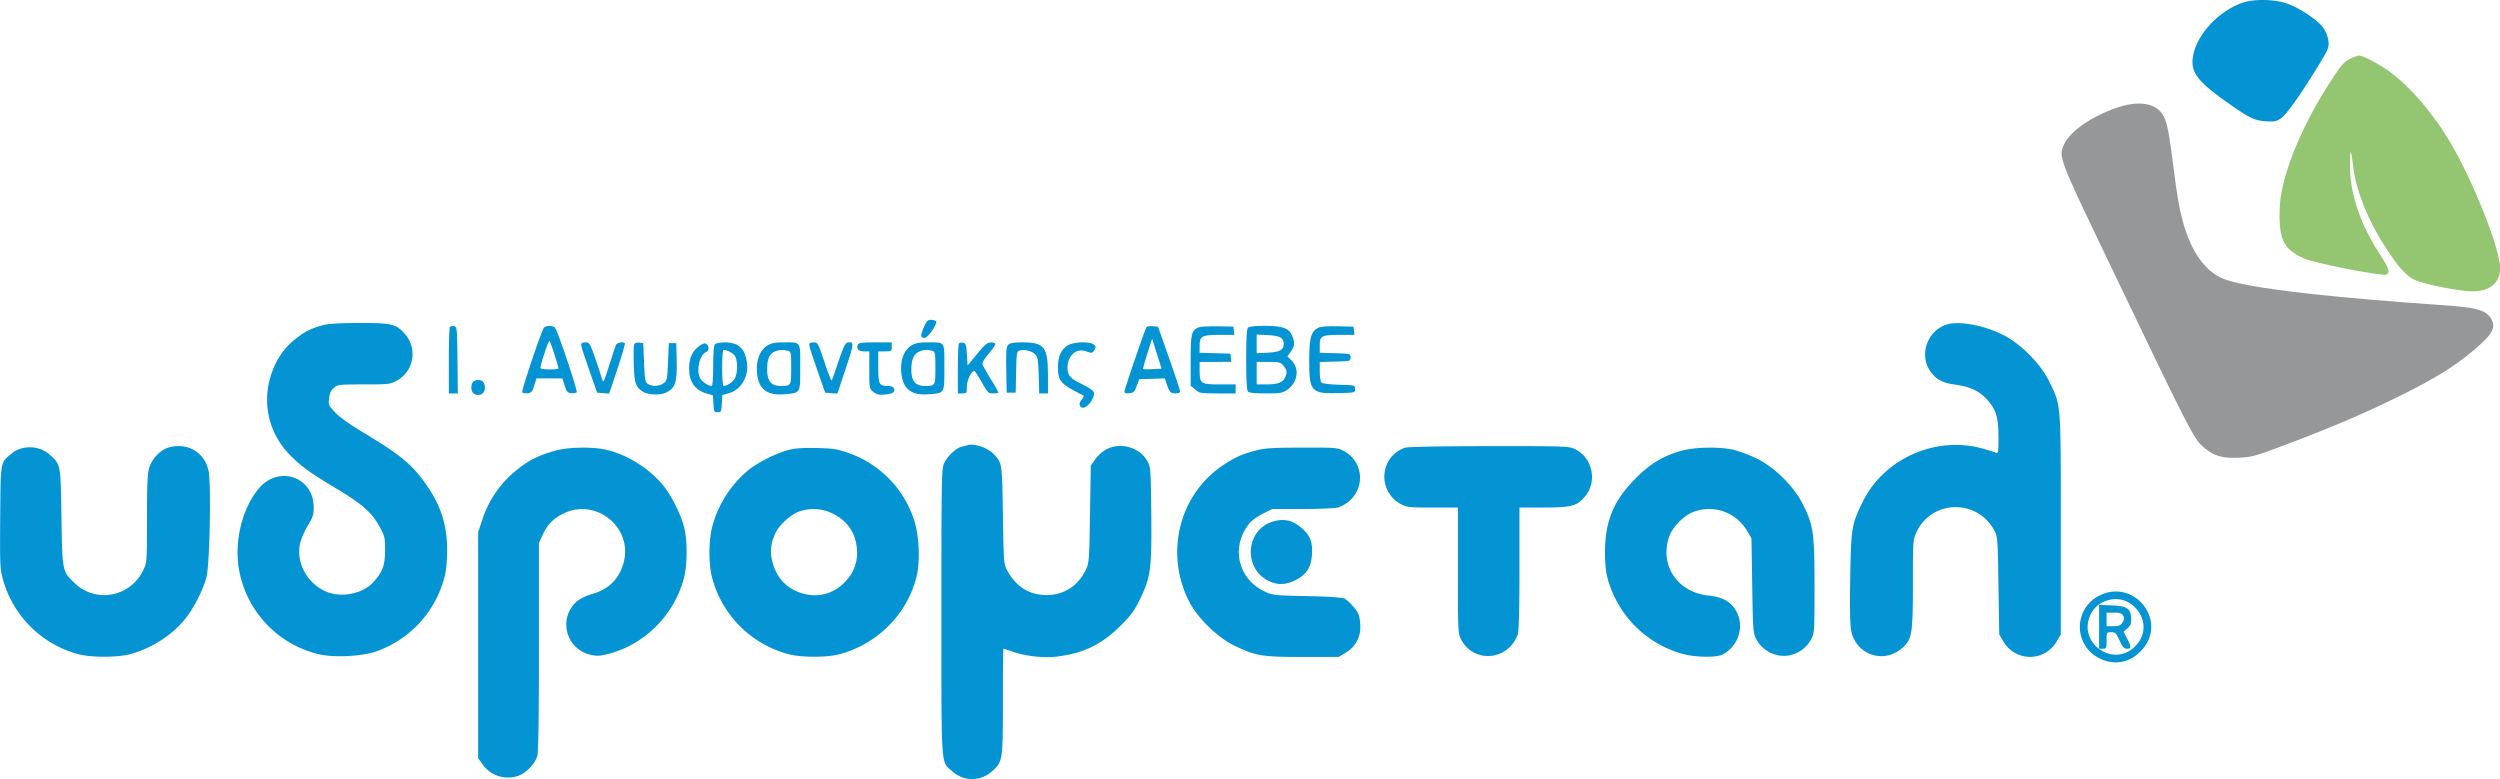 <svg xmlns="http://www.w3.org/2000/svg" viewBox="0 0 1664.89 518.85"><defs><style>.a{fill:#959799;}.b{fill:#94c570;fill-rule:evenodd;}.c{fill:#0494d4;}</style></defs><path class="a" d="M1659.51,213c-3.4-6.57-9.73-8.35-35.51-10-25-1.61-63.45-4.87-83-7.06-37.17-4.16-55.7-7.57-63.21-11.66C1468,179,1460.1,167.75,1455.1,152c-3.21-10.11-4.94-19.62-8.13-44.77-3-23.57-4.3-28.78-8.27-33.09-5.51-6-16.32-6.81-29.44-2.24-16.2,5.63-30.26,15.35-34.3,23.67-4.21,8.71-4.31,8.44,29,77.93,53,110.69,56.93,118.32,62.91,123.7,7.12,6.4,12.8,8.15,24.48,7.58,8.48-.42,10.73-1,30.72-8.56,29.42-11.06,51.87-20.62,74.43-31.69,27.56-13.53,42-22.76,56.27-36C1660.1,221.77,1661.89,217.63,1659.51,213Z" transform="translate(-0.1 0.01)"/><path class="b" d="M1565,39.25c-3.62,1.82-5.71,4.14-11.07,12.25-18.77,28.4-31.55,57.56-35,79.89a98.46,98.46,0,0,0-.67,16.07c.65,13.77,4.34,19.33,16.36,24.68,7,3.12,52.38,12,54.78,10.68,2.63-1.41,1.65-4.17-5.31-14.94-12.2-18.87-19-39.38-19-57.17,0-5.53.23-9.81.52-9.53s1,4.53,1.57,9.42c2,16.76,10.06,36.66,22.45,55.4,8.67,13.12,12.66,17.47,18.74,20.41s29.89,7.6,38.54,7.57c11.42,0,18.17-5.75,18.18-15.37,0-13.33-19.5-61.77-34.81-86.41-10.87-17.5-23.73-32.61-36.19-42.54C1586.77,43.9,1574.22,37,1571,37a21.88,21.88,0,0,0-6,2.25M1413.5,80" transform="translate(-0.1 0.01)"/><path class="c" d="M1550.73,27.34c.49,4.3.09,5.26-7,16.86-12.24,19.89-20.94,32.09-24.68,34.63-3,2.06-4.36,2.31-10.18,1.91-7.6-.53-10.79-2.1-25.82-12.75-19.38-13.73-24-19.77-22.63-29.74,2-14.54,16.7-30.77,33.12-36.45,7.38-2.55,20.7-2.38,29.09.37s21,11.12,24.73,16.47A20.25,20.25,0,0,1,1550.73,27.34Z" transform="translate(-0.1 0.01)"/><path class="c" d="M867.55,352.16c5.28,4.86,6.8,9.06,6.27,17.32s-3.77,13.32-11,16.9c-6,3-11.25,3.32-16.65,1.07-18.19-7.6-17.18-34.31,1.51-40.12C855.32,345,861.34,346.43,867.55,352.16Z" transform="translate(-0.1 0.01)"/><path class="c" d="M1397.86,396.79c23.2-12.05,46.05,16.26,28.87,35.77-7.8,8.87-18.61,11-28.87,5.65A23.26,23.26,0,0,1,1397.86,396.79Zm22.72,34.91c8.47-7.16,9.43-18.06,2.14-26.36-5.75-6.56-14.47-8.19-22.5-4.22a15.59,15.59,0,0,0-2.38,1.45c-6.27,4.61-9.2,13.58-6.41,20.88a19.49,19.49,0,0,0,6.49,8.66c6.29,4.76,15.11,5.39,21.7.36C1420,432.22,1420.27,432,1420.58,431.7Z" transform="translate(-0.1 0.01)"/><path class="c" d="M1419.36,412c.09,3.36-.41,4.64-2.48,6.43l-2.59,2.23,2.31,4.42c2,3.89,2.67,5.7,1.9,6.46a2.8,2.8,0,0,1-1.93.46c-2,0-2.9-1-4.94-5.5-2.25-4.92-2.84-5.5-5.57-5.5-3,0-3.06,0-3.06,5.5,0,5.2-.14,5.5-2.5,5.5H1398V402.8l8.47.35C1416.72,403.57,1419.19,405.27,1419.36,412Zm-5.81,2.57c1.24-1.9,1.35-2.9.49-4.5S1412,408,1408,408h-5v9h4.48C1411.12,417,1412.25,416.55,1413.55,414.57Z" transform="translate(-0.1 0.01)"/><path class="c" d="M1372.5,349.5v73l-2.78,4.72a21.2,21.2,0,0,1-7.37,7.42,20.47,20.47,0,0,1-28.07-7.42l-2.78-4.72L1331,390c-.48-31.12-.59-32.68-2.71-36.63-11.42-21.36-41.77-20.71-51.93,1.11-2.28,4.9-2.34,5.73-2.35,34.09,0,32.7-.6,36.71-6.23,42.16-12.22,11.82-31.42,6-34.86-10.63-.78-3.76-1-14.91-.66-35.06.56-33.49.93-35.8,8.3-50.81,14.3-29.14,49.09-44.4,80.57-35.34,3.51,1,7.16,2.17,8.12,2.58,1.6.68,1.75-.16,1.75-10.18,0-13.34-1.54-18.44-7.56-25.15-5.21-5.79-11.16-8.59-21.21-10-8.69-1.2-12.71-3.35-16.61-8.89-7.46-10.62-2.4-26.23,10-30.87,8.18-3.05,25.47,0,38.88,6.87,11.6,5.93,24.51,19,30.26,30.73C1372.75,270.25,1372.5,267.2,1372.5,349.5Z" transform="translate(-0.1 0.01)"/><path class="c" d="M1208.5,390.5c0,30.2-.06,31.11-2.24,35.19-4.49,8.4-14.19,12.81-23,10.46a20.8,20.8,0,0,1-13.52-10.46c-2.14-4-2.26-5.52-2.74-35.69l-.51-31.5-2.74-4.67a29.25,29.25,0,0,0-35.32-13.15c-6.61,2.25-14.51,10.15-16.76,16.76-6.53,19.14,5.61,37.12,26.48,39.21,10.1,1,16.09,4.91,19.29,12.58,4,9.66-.35,21.36-10,26.58-4,2.17-17.79,2-26.5-.27a71.2,71.2,0,0,1-45.61-38c-4.84-10.18-6.39-17.36-6.39-29.55,0-20.85,5.76-34.78,20.47-49.48,10-10,18.62-15.12,31.08-18.48,8.93-2.4,25.31-2.6,34.39-.4a93.54,93.54,0,0,1,15.06,5.7c11.87,5.75,24.83,18.57,30.75,30.42C1207.77,349.78,1208.5,354.93,1208.5,390.5Z" transform="translate(-0.1 0.01)"/><path class="c" d="M1048.57,298.89c11.91,5.41,15.56,21.43,7.21,31.57-5.39,6.53-8.92,7.49-27.53,7.52L1012,338v40.25c0,25.29-.4,41.67-1.06,44.07a23.74,23.74,0,0,1-4.56,7.69c-9.61,10.63-26.77,8.57-33.12-4-2.23-4.4-2.25-4.88-2.25-46.23V338H954.16c-15.7,0-17.14-.16-21.25-2.33A20.74,20.74,0,0,1,924,308.53a20.28,20.28,0,0,1,11.51-10.32c1.94-.68,21.75-1.07,56-1.11C1041,297.05,1044.77,297.17,1048.57,298.89Z" transform="translate(-0.1 0.01)"/><path class="c" d="M904.94,409.32a29.26,29.26,0,0,1,1.06,8.09,19.19,19.19,0,0,1-9.5,17.09l-4.85,3-24.08,0c-27.41,0-31.27-.67-45.57-7.62-11.4-5.55-24.68-18.64-30.27-29.86-16.06-32.18-6.15-71,23.07-90.35,7.88-5.22,12.21-7.15,21.7-9.68,5.85-1.55,10.88-1.87,30.59-1.92,22.82-.05,23.74,0,28,2.28a20.24,20.24,0,0,1,3.92,33,23.74,23.74,0,0,1-7.69,4.56c-2.11.58-12.83,1.06-23.91,1.06H847.32l-6.12,3.06c-3.37,1.68-7.28,4.44-8.71,6.13-12.82,15.24-8.41,36.82,9.3,45.5,5.63,2.76,6,2.8,28.71,3.31,14.8.32,23.71.92,25,1.67C898.72,400.54,903.79,406.27,904.94,409.32Z" transform="translate(-0.1 0.01)"/><path class="c" d="M901.82,220.25l.31,2.75H892.5c-12.32,0-13.5.62-13.5,7v4.93l10.25.28c10.19.29,10.25.3,10.25,2.79s-.06,2.5-10.25,2.79l-10.25.28v6.34c0,4,.48,6.74,1.31,7.43s6,1.21,11.75,1.37c10.39.29,10.44.3,10.44,2.79s0,2.5-11,2.79c-18.28.47-19.54-1-19.54-22,0-14.64,1.25-19.11,6-21.52,1.66-.84,6-1.18,13-1l10.5.25Z" transform="translate(-0.1 0.01)"/><path class="c" d="M860.54,223.43c2,4.77,1.84,6.71-.79,10.6l-2.25,3.33,2.68,2.67c5.6,5.59,4.15,14.89-3.08,19.71-3,2-4.65,2.26-14.05,2.26-6.95,0-11.07-.42-11.85-1.2s-1.2-7-1.2-21.3.35-20.45,1.2-21.3,4.72-1.2,11-1.2C854.32,217,858.46,218.46,860.54,223.43Zm-4.65,27.91c1.56-3.42,1.4-4.7-1-7.71-1.93-2.45-2.63-2.63-10-2.63H837v15h6.45C851,256,854.34,254.74,855.89,251.34ZM855,229c0-4-2.54-5.44-10.4-5.84l-7.6-.38v12.44l7.6-.38C852.46,234.44,855,233,855,229Z" transform="translate(-0.1 0.01)"/><path class="c" d="M823,259v3H811.08c-11.37,0-12.07-.12-15-2.59L793,256.82V240.13c0-17.84.57-20.18,5.36-22.15,1.18-.49,6.86-.8,12.64-.68l10.5.2.32,2.75.31,2.75h-10c-11.76,0-13.14.79-13.14,7.54v4.39l10.25.28,10.25.29.32,2.75.31,2.75H799v5.93c0,8.53.82,9.07,13.57,9.07H823Z" transform="translate(-0.1 0.01)"/><path class="c" d="M778.65,238.4c4,11.49,7.35,21.5,7.35,22.24,0,1.74-5.39,1.82-6.75.11a22.12,22.12,0,0,1-2.21-5l-1.22-3.78-8.53.28-8.53.29-1.65,4.5c-1.44,3.92-2.07,4.54-4.88,4.81-2.44.24-3.23-.08-3.23-1.3,0-1.56,13.41-40.74,14.6-42.67.32-.52,2.18-.81,4.14-.64l3.55.3Zm-5,7.1-3.15-10-3.15-10-3.16,9.93c-1.73,5.46-3,10.09-2.78,10.3s3.05.24,6.31.07Z" transform="translate(-0.1 0.01)"/><path class="c" d="M766.79,342.49c.35,36.5-.34,41.72-7.43,56.39-3.74,7.75-6,10.79-12.7,17.51C734,429,722.33,434.77,704.77,437.15c-9,1.22-21.3-.07-30.35-3.18-3.15-1.08-5.89-2-6.08-2s-.35,15.86-.36,35.25c0,39.53-.13,40.16-7.3,46.45a19.48,19.48,0,0,1-26.36,0c-7.76-6.81-7.28.28-7.28-106.2,0-89.75.1-95.22,1.82-99,2.15-4.73,8-10.21,11.91-11.06,1.5-.33,3.18-.76,3.73-.94,4.16-1.39,13.31,1.67,17.16,5.73,5.88,6.22,5.8,5.68,6.34,40.78.48,31.32.58,32.65,2.76,36.72,5.85,10.95,14.75,16.57,26.24,16.57,11.77,0,21.29-6.22,26.39-17.24,2-4.24,2.14-6.71,2.61-36.72l.5-32.16,3-4.34a23.5,23.5,0,0,1,7.5-6.64c9.66-5,22.49-1.09,27.4,8.31C766.38,311.27,766.52,313.32,766.79,342.49Z" transform="translate(-0.1 0.01)"/><path class="c" d="M728.43,229.33c1.51,1.1,1.62,1.7.66,3.5-1.32,2.46-1.89,2.58-5.67,1.14C717,231.54,711,236.75,711,244.73c0,5.33,1.7,7.26,9.88,11.21,3.91,1.89,7.36,4.23,7.66,5.2,1.16,3.65-4.83,11.45-7.89,10.28-2.14-.82-2.1-3.26.1-5.74,1-1.08,1.3-2.14.75-2.36s-3.67-1.83-6.93-3.6c-8.14-4.43-10-7.15-9.93-15,0-7.43,2.08-12,6.66-14.8C715.12,227.63,725.59,227.25,728.43,229.33Z" transform="translate(-0.1 0.01)"/><path class="c" d="M698,249.9V262h-5.83l-.34-11.9c-.28-10-.64-12.24-2.22-14-2.1-2.32-7.35-3.65-10.5-2.66-1.92.61-2.07,1.53-2.33,14.35l-.28,13.69h-6l-.28-15.15c-.23-12.8,0-15.4,1.33-16.75,1.19-1.2,3.6-1.6,9.57-1.6C695.61,228,698,231.1,698,249.9Z" transform="translate(-0.1 0.01)"/><path class="c" d="M665,261.39c0,.34-1.54.61-3.43.61-3.23,0-3.69-.45-7.7-7.5-2.35-4.12-4.54-7.5-4.88-7.5-2,0-5,6.32-5,10.46,0,4.38-.11,4.54-3,4.54h-3V245.67c0-9,.32-16.66.71-17a4,4,0,0,1,2.75-.41c1.79.25,2.1,1.2,2.54,7.69l.5,7.4,6.32-7.65c5.25-6.36,6.81-7.65,9.25-7.65,1.61,0,2.93.51,2.93,1.14s-2.07,3.57-4.6,6.53c-3,3.56-4.38,5.93-4,7,.35.9,2.87,5.34,5.6,9.86A90.84,90.84,0,0,1,665,261.39Z" transform="translate(-0.1 0.01)"/><path class="c" d="M617.5,228c12.34,0,11.5-1.19,11.5,16.56s.38,17.21-10.8,18c-11.54.87-17-3.68-17.93-14.84-.65-8.11,1.92-14.72,6.91-17.76C609.68,228.51,612.22,228,617.5,228Zm-1.63,29c7.14,0,7.13,0,7.13-12,0-10.33-.09-10.8-2.25-11.38a11.31,11.31,0,0,0-8.73.65c-3.51,1.78-5,5.33-5,12C607,253.68,609.74,257,615.87,257Z" transform="translate(-0.1 0.01)"/><path class="c" d="M623.52,214c1,1.61-5.45,11-7.56,11-2.91,0-3.06-1.36-.73-6.86,1.86-4.41,2.56-5.14,4.91-5.14C621.65,213,623.17,213.47,623.52,214Z" transform="translate(-0.1 0.01)"/><path class="c" d="M608.59,345.51c3.57,10.45,4.45,27.38,2,38-5.86,25-26.1,45.53-51.56,52.19-8.63,2.26-25.27,2.21-34-.1A71.64,71.64,0,0,1,474.4,385c-2.64-9.95-2.42-26.49.49-36a73.71,73.71,0,0,1,23.25-35.67c6.41-5.31,19.08-11.69,27.37-13.77,4.16-1.05,9.81-1.42,18.49-1.21,10.88.25,13.62.68,21.12,3.3A70.28,70.28,0,0,1,608.59,345.51Zm-44.77,40.95a26.86,26.86,0,0,0,6.94-20.88c-.86-10.71-6.26-18.68-16-23.52a28.88,28.88,0,0,0-22.48-1.42C527,342.52,519.5,349.1,517,354.09c-3.51,6.86-4.3,13-2.56,19.84q4.43,17.25,21.35,21.58C546.13,398.17,556.44,394.85,563.82,386.46Z" transform="translate(-0.1 0.01)"/><path class="c" d="M595.43,258.67c.94,2.45-.73,3.56-6.12,4.07-3.87.37-5.35,0-7.56-1.71-2.74-2.16-2.75-2.24-2.75-14.6V234h-3.53c-3.66,0-5.19-1.68-4.11-4.5.47-1.21,2.73-1.5,11.61-1.5h11v3c0,2.89-.17,3-4.5,3H585v10.3c0,11.59.53,12.7,6.09,12.7C593.62,257,595,257.53,595.43,258.67Z" transform="translate(-0.1 0.01)"/><path class="c" d="M564.31,228.16c4.82-.89,4.76.17-1,17.34l-5.55,16.61-4.06-.31-4.06-.3-5.28-15c-2.91-8.25-5.31-15.79-5.34-16.75,0-1.28.74-1.75,2.88-1.75,2.87,0,3,.27,7.21,13,2.35,7.13,4.52,12.72,4.82,12.42s2.34-6,4.54-12.71C561.47,231.63,563,228.41,564.31,228.16Z" transform="translate(-0.1 0.01)"/><path class="c" d="M521.5,228c12.34,0,11.5-1.19,11.5,16.56s.47,17-10.66,18c-11.71,1-17.44-3.72-18.15-14.92-.51-8,2.11-14.62,7-17.6C513.68,228.51,516.22,228,521.5,228Zm-1.63,29c7.14,0,7.13,0,7.13-12,0-10.33-.09-10.8-2.25-11.38a12.87,12.87,0,0,0-8.39.36c-3.79,1.53-5.36,5-5.36,11.78C511,253.73,513.59,257,519.87,257Z" transform="translate(-0.1 0.01)"/><path class="c" d="M497.49,241.07c1.44,9.65-3.81,18.59-12.25,20.87l-4.14,1.11-.3,5.72c-.28,5.37-.46,5.73-2.8,5.73s-2.52-.37-2.8-5.61l-.29-5.6-4.21-1.24c-7.92-2.34-11.7-7.75-11.7-16.77,0-6.93,2.27-11.8,7-15,2.51-1.71,3.62-2,4.65-1.13,1.8,1.5,1.72,4.53-.14,5.24-4.41,1.69-6.88,11.53-4.31,17.17C467.31,254,471.59,257,474,257c.68,0,1.05-4.68,1.05-13.3,0-9,.39-13.69,1.2-14.5.66-.66,3.63-1.2,6.6-1.2C491.7,228,496.13,231.94,497.49,241.07Zm-7.91,10.78c1.71-3.3,1.86-10.8.28-14.25-1-2.15-5.25-4.6-8-4.6-.47,0-.85,5.4-.85,12,0,6.94.4,12,.95,12C484.36,257,488.28,254.36,489.58,251.85Z" transform="translate(-0.1 0.01)"/><path class="c" d="M455.69,351c2.26,8.64,2.21,25.27-.11,34C449,409.7,429.42,429.28,405,435.53c-5.45,1.4-7.36,1.47-11.83.48a20.59,20.59,0,0,1-12.62-31.27c3-4.56,7.06-7.18,14.31-9.3q16.45-4.8,20.65-21.19c5.95-23.22-18.76-43-40.31-32.19-6.89,3.44-10.44,7.14-13.84,14.44l-2.34,5,0,69c0,45.53-.37,70.3-1.07,72.82-1.44,5.18-7.11,11.2-12.48,13.25a20.69,20.69,0,0,1-23.95-7.49l-3-4.25V354.5l2.9-8.86a70.4,70.4,0,0,1,17.7-28.19c10.2-9.52,18.23-14,31.4-17.49,8.78-2.32,24.52-2.51,33.5-.4,13.88,3.26,28.32,12.3,37.65,23.58C447.07,329.68,453.4,342.24,455.69,351Z" transform="translate(-0.1 0.01)"/><path class="c" d="M450.76,240.5c.31,13.92-.95,17.81-6.76,20.81-4.08,2.11-12.62,1.77-16.07-.64-4.65-3.26-5.41-5.61-5.78-17.92-.2-6.47-.09-12.46.24-13.32.39-1,1.56-1.45,3.35-1.25l2.76.32.5,12.83c.44,11.21.74,13,2.44,14.25,2.74,2,7.92,1.76,10.7-.49,2.19-1.77,2.4-2.79,2.86-14.25l.5-12.34h5Z" transform="translate(-0.1 0.01)"/><path class="c" d="M416.23,228.57c.32.31-1.9,8-4.93,17.05l-5.51,16.49-4-.31-4-.3-5.3-15c-2.92-8.25-5.33-15.79-5.36-16.75,0-1.27.72-1.75,2.81-1.75,2.73,0,3,.47,6.46,10.25,2,5.64,3.89,11.49,4.25,13s.93,2.73,1.28,2.73,2.18-5.07,4.07-11.25,3.82-12,4.29-13C411,228.1,415,227.32,416.23,228.57Z" transform="translate(-0.1 0.01)"/><path class="c" d="M369.72,218.25c2,2.59,15.24,42.19,14.4,43-.48.48-2.15.73-3.7.55-2.41-.28-3.05-1-4.3-5.08L374.65,252h-17.3l-1.47,4.75c-1.25,4-1.89,4.8-4.3,5.08-1.55.18-3.22-.06-3.69-.54-.77-.77,12.29-39.74,14.42-43,.45-.69,2.08-1.25,3.63-1.25S369.19,217.56,369.72,218.25ZM366,246c3.3,0,6-.25,6-.55,0-1.62-5.45-18.45-6-18.45-.34,0-1.84,3.74-3.32,8.31a81.34,81.34,0,0,0-2.71,9.5C360,245.6,362,246,366,246Z" transform="translate(-0.1 0.01)"/><path class="c" d="M318.5,253c2.83,0,4.5,1.86,4.5,5s-1.67,5-4.5,5-4.5-1.86-4.5-5a6.25,6.25,0,0,1,1.2-3.8A5.35,5.35,0,0,1,318.5,253Z" transform="translate(-0.1 0.01)"/><path class="c" d="M304.77,239.75,305,262h-6V240.17c0-12,.32-22.16.71-22.55a4,4,0,0,1,2.75-.41C304.43,217.49,304.51,218.21,304.77,239.75Z" transform="translate(-0.1 0.01)"/><path class="c" d="M285.56,325.1c9.28,13.95,13,27.88,12.23,45.77-.37,8.4-1.09,12.44-3.46,19.25a71.34,71.34,0,0,1-43.49,43.62c-9.71,3.45-28.94,4.36-38.88,1.85a70.66,70.66,0,0,1-52.66-56.06c-3.41-18.8,2.1-41.32,13.33-54.42,13.29-15.5,36.37-7.46,36.37,12.66,0,5.05-.54,6.76-4,12.44A48.82,48.82,0,0,0,200,361.65c-2.88,12.76,4.22,26.34,16.79,32.09,10.32,4.73,25.09,1.76,32.34-6.49,5.89-6.71,7.39-10.93,7.4-20.75,0-8.39-.23-9.44-3.49-15.47-5.16-9.55-11.72-15.39-28.57-25.45-18.09-10.81-23.85-15-31.4-22.71C177.54,287,173.64,264,183,243.5A46.52,46.52,0,0,1,198,224.86c6-4.57,9.5-6.23,17.26-8.33,3.58-1,11.18-1.41,24.21-1.44,21.46-.05,24.44.66,30.15,7.17a20.19,20.19,0,0,1-5.56,31.41C260,255.85,258.57,256,242.4,256c-16.56,0-17.4.1-19.94,2.28-1.93,1.66-2.8,3.55-3.18,6.92-.49,4.4-.3,4.87,4,9.46,2.86,3.06,10,8.13,19.37,13.75C268,303.63,275.63,310.15,285.56,325.1Z" transform="translate(-0.1 0.01)"/><path class="c" d="M139,313.65c1.84,8.83.75,62.88-1.42,70.85-2.35,8.63-8.74,21.05-14.43,28C114.64,423,100.72,431.88,87,435.58c-8.79,2.37-26.21,2.37-35,0A71.2,71.2,0,0,1,2,385.63c-1.91-7-2-9.78-1.76-41.48.33-38.08-.09-35.88,8.06-42.48,6.73-5.45,18.19-5,24.85,1.06,7.45,6.73,7.32,6.06,7.88,41.77.56,36,.54,35.86,8.67,43.7C63.93,402,87,397.59,95.61,379.5c2.32-4.9,2.37-5.57,2.38-34.07,0-22.66.33-30.16,1.48-34a22.12,22.12,0,0,1,11-12.74,22.11,22.11,0,0,1,8.29-1.62C128.91,297,136.93,303.54,139,313.65Z" transform="translate(-0.1 0.01)"/></svg>